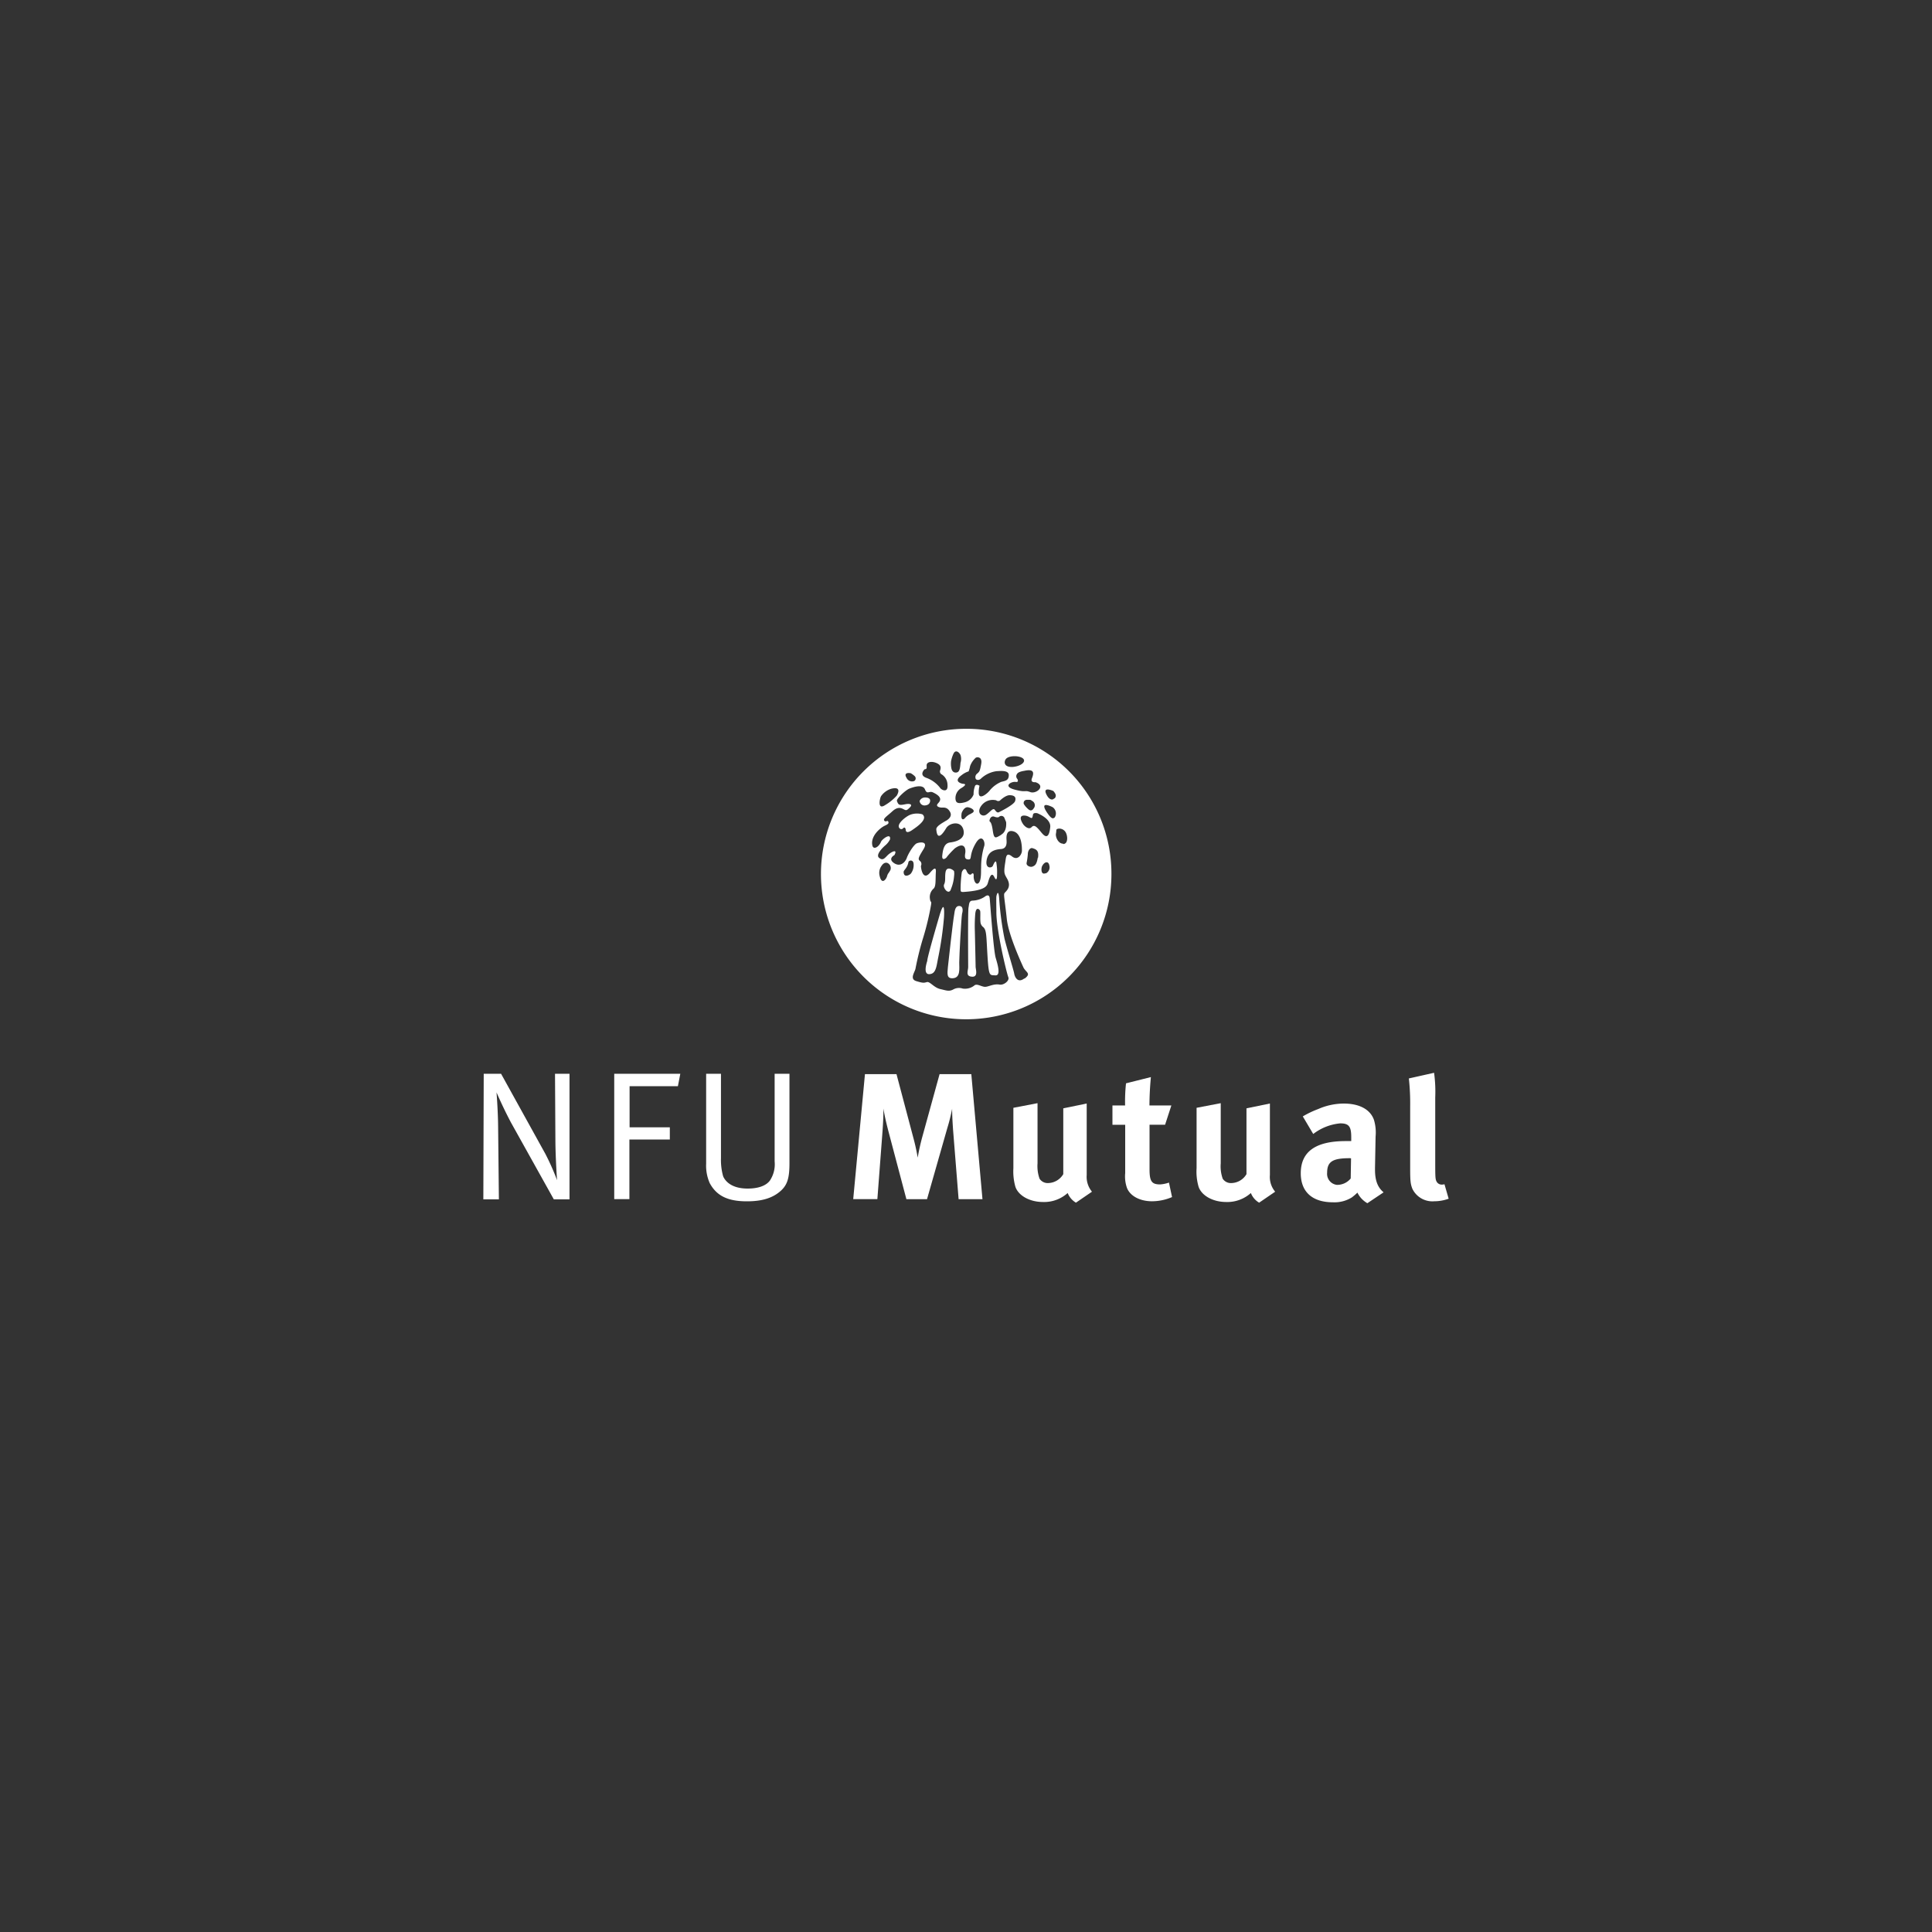 <svg id="Layer_1" data-name="Layer 1" xmlns="http://www.w3.org/2000/svg" viewBox="0 0 400 400"><rect x="0" y="0" width="400" height="400" fill="#333333" stroke="none"/><defs><style>.cls-1{fill:#fff;}</style></defs><title>nfum-logo</title><g id="Layer_2" data-name="Layer 2"><path class="cls-1" d="M100.15,222.31h3.59l9.17,16.58a49.93,49.93,0,0,1,2.42,5.45s-.3-4.17-.34-7.91l-.08-14.12h3v26h-3.25l-8.86-15.89c-1.67-3.14-3-6.25-3-6.25s.3,3.72.33,7.08l.16,15.06h-3.22Z"/><path class="cls-1" d="M127.17,222.31h13.68l-.5,2.58h-10v8.51h8.33v2.53h-8.37v12.34h-3.14Z"/><path class="cls-1" d="M146.2,222.31h3.07v17.48a12.44,12.44,0,0,0,.45,3.75c.49,1.14,1.89,2.54,5.07,2.54,2.17,0,3.78-.57,4.59-1.63a6.09,6.09,0,0,0,1-4V222.31h3.07v18.47c0,3.14-.42,4.62-2,5.94s-3.67,2-6.81,2c-4,0-6.28-1.16-7.69-3.75a8.94,8.94,0,0,1-.75-4.05Z"/><path class="cls-1" d="M185.61,222.39l3.49,13.18a41.86,41.86,0,0,1,.9,4.11c.24-1.42.55-2.82.93-4.22l3.6-13.07h6.57l2.31,25.89h-4.94l-1.15-14.39c-.11-1.64-.19-3-.19-4.33a37.69,37.69,0,0,1-1,4l-4.2,14.72h-4.27l-3.75-14.17c-.33-1.28-.78-3.11-1-4.6,0,1.53-.08,3.06-.19,4.67l-1.07,14.09h-5l2.43-25.88Z"/><path class="cls-1" d="M241.22,232.86H238v9.25c0,2.47.45,3.11,2.19,3.11a6.7,6.7,0,0,0,1.83-.38l.64,3a10.62,10.62,0,0,1-4.13.87c-2.58,0-4.62-1.14-5.23-2.84a7.24,7.24,0,0,1-.34-3v-10h-2.64v-4h2.62a35.16,35.16,0,0,1,.19-4.58l5.15-1.29c-.19,2-.29,3.91-.3,5.87h4.54Z"/><path class="cls-1" d="M214.81,228.4v12.46a7.78,7.78,0,0,0,.42,3.18,2,2,0,0,0,1.77.9,3.73,3.73,0,0,0,3.14-1.85V229.47l4.85-1v14.8a4.83,4.83,0,0,0,1.09,3.46L222.76,249a4.08,4.08,0,0,1-1.71-2,7.25,7.25,0,0,1-5.11,1.86c-2.72,0-5.07-1.29-5.71-3.14a11.72,11.72,0,0,1-.42-3.86V229.36Z"/><path class="cls-1" d="M252.74,228.4v12.46a7.63,7.63,0,0,0,.41,3.18,2,2,0,0,0,1.78.9,3.71,3.71,0,0,0,3.14-1.85V229.47l4.85-1v14.8a4.74,4.74,0,0,0,1.09,3.46L260.69,249a4,4,0,0,1-1.71-2,7.28,7.28,0,0,1-5.11,1.86c-2.72,0-5.07-1.29-5.71-3.14a11.21,11.21,0,0,1-.42-3.86V229.36Z"/><path class="cls-1" d="M272.91,229.62a13.29,13.29,0,0,1,5.3-1.14c3.25,0,5.49,1.22,6.25,3.37a9.11,9.11,0,0,1,.34,3.48l-.12,6.51v.34c0,2.52.72,3.79,1.78,4.68l-3.36,2.25a5.07,5.07,0,0,1-2.06-2.19,11.21,11.21,0,0,1-1.17,1,6.78,6.78,0,0,1-3.9,1c-4.31,0-6.66-2.2-6.66-6,0-4.54,3.14-6.67,9.32-6.67h1.13v-.78c0-2.16-.42-2.89-2.27-2.89a10.76,10.76,0,0,0-5.6,2.2l-2.16-3.64A19.74,19.74,0,0,1,272.91,229.62Zm6.59,10.17c-3.51,0-4.73.65-4.73,3a2.29,2.29,0,0,0,2,2.52H277a3.6,3.6,0,0,0,2.65-1.32l.07-4.17Z"/><path class="cls-1" d="M297.15,227.19v13.22c0,3.33,0,3.79.34,4.32a1.19,1.19,0,0,0,1,.53,1.87,1.87,0,0,0,.57-.08l.87,3a8.78,8.78,0,0,1-3,.53,4.6,4.6,0,0,1-4.52-2.6c-.38-1-.45-1.58-.45-4.36V229.11a47.4,47.4,0,0,0-.27-5.83l5.22-1.17A28.78,28.78,0,0,1,297.15,227.19Z"/><path class="cls-1" d="M198.45,187.58c-.77.09-.81,1.31-.89,1.73-.3,1.67-1.11,9.09-1.31,10.94-.15,1.47-.23,2.39,1.08,2.28,1.55-.14,1.27-1.92,1.27-3.24s.43-9.32.58-10.09C199.18,189.2,199.75,187.45,198.45,187.58Z"/><path class="cls-1" d="M196.91,184a8.36,8.36,0,0,0,.62-2.62,3.35,3.35,0,0,0,0-1c-.1-.25-1.48-1.17-1.75.11-.2,1,.05,1.89-.31,2.61S196.51,185.53,196.91,184Z"/><path class="cls-1" d="M188.45,168.69c-.82.3-3.17,2.08-2.11,2.88.41.3.77-.21.77-.21s.36-.16.41.46.58.57,1.39,0,3.34-2.21,2.05-3.23A4,4,0,0,0,188.45,168.69Z"/><path class="cls-1" d="M191.53,165.11a1.2,1.2,0,0,0-1.13.72,1,1,0,0,0,1.07.93h0c.77-.05,1-.46,1.07-.72S192.71,165.11,191.53,165.11Z"/><path class="cls-1" d="M194.56,189.39s-2.66,9-2.58,9.56c0,0-1,2.8.42,2.74s1.47-1.62,1.85-3.47a69.75,69.75,0,0,0,1.19-8.25S195.75,185.5,194.56,189.39Z"/><path class="cls-1" d="M204.91,186c-.08-.92-.7-.62-1.08-.31a4.9,4.9,0,0,1-2.39.77c-.85,0-.77.7-.92,1.47s-.07,11.51-.07,12.28-.62,1.89.76,2,.78-1.54.78-2.08-.16-7.39-.16-7.39a30.87,30.87,0,0,1,.08-3.47c.15-1.7.88-1,1-.73s0,1.54.08,2.31a1.46,1.46,0,0,0,.46,1c.85.62.73,1.78,1,6.09s.46,3.92,1.62,4,.54-2.08.08-3.62S205,186.89,204.91,186Z"/><path class="cls-1" d="M200.05,150.89A30.07,30.07,0,1,0,230.11,181v0A30,30,0,0,0,200.05,150.89Zm13.61,10.22c-.41,1,.72.83.72.83,2.26.77.16,2.52-1.08,2.05s-.72.16-3.23-.51-.72-1.74.25-1.59c.62.1.42-.51.26-.67a.81.81,0,0,1,0-1c.26-.47,1.44-.62,1.44-.62C214.18,159.11,214.07,160.06,213.66,161.11Zm.31,6.33c-.51.66-.95.24-1.36-.17a3.87,3.87,0,0,1-.64-.81c-.08-.14-.11-.93.82-.87.67,0,.56,0,.92.24a1,1,0,0,1,.43,1.34.66.66,0,0,1-.17.23Zm-6.66,5.39c-1.2.69-1.5,1-1.77-.89s-.58-1.73-.66-1.92.2-1.23,1-.93,1,0,1,0a.68.68,0,0,1,1,.12.66.66,0,0,1,.12.27c.39.88.31.76.31.76s.23,1.87-1,2.55Zm-.4-4.72c-.26.17-.52.17-.92-.41s-1,.47-1.86,1-2.1-.46-.87-2a2.93,2.93,0,0,1,3-1c-.09,0-.11-.08,0,0h0a.66.66,0,0,0,.75.06s1.14-1.12,2-1.12c1.44,0,1.3.81,1.13,1.28C209.76,166.73,206.91,168.11,206.91,168.11Zm1.28-10.88c.47-.72,2-.76,2.77-.57,1.95.46,1,1.85-1.11,2.11-1.86.18-2.09-.87-1.63-1.58Zm-7.66,2.51a6.1,6.1,0,0,0,.32-1.13,4.32,4.32,0,0,1,1.18-1.74c.3-.16,1.38-.21,1.12,1.28s-.35,1.59-.82,2a.91.91,0,0,0-.35,1c.1.41.77.46,1.17,0a5.91,5.91,0,0,1,3.19-1.49c.51,0,2.52-.31,2.52.82s-.77,1.19-1.54,1.39a6.19,6.19,0,0,0-2.37,1.74c-.31.47-2.41,2.39-2.31.36a5,5,0,0,1,.16-1.28s-.62-.46-.92,0a4.84,4.84,0,0,0-.31,1.8,2.66,2.66,0,0,1-1.91,1.64c-1.48.36-1.78,0-1.84-.77a2.41,2.41,0,0,1,1.23-2.21c1-.61.92-.87.31-.87,0,0-2.24-.37-.26-1.8a4.39,4.39,0,0,1,1.46-.78Zm.52,8.73a3.12,3.12,0,0,0-1.28.93c-.26.31-.92.56-.67-1.08,0,0,.47-1.33,1.33-1.18s1.76.81.65,1.28Zm-4.14-10.88a6.44,6.44,0,0,1,.52-1.59c.42-.83,1.14-.3,1.43.31a2.7,2.7,0,0,1,0,1.64c-.1,1.38-.25,2-1,2s-.88-.87-.88-.87A4.66,4.66,0,0,1,196.91,157.59Zm-5.52,1.72c.15-.16.54.15.46-.74s1.08-1,2-.61,1,.85.81,1.5a.68.68,0,0,0,.34.89h0a2.61,2.61,0,0,1,1.17,2.15c.14,1.66-1.12,1.12-1.47.7a6.28,6.28,0,0,0-2.92-2.16c-1.47-.54-.54-1.57-.39-1.73Zm-2.77.81a4.44,4.44,0,0,1,.77.58.65.65,0,0,1,0,.92l-.11.08a1.25,1.25,0,0,1-1.58-.64c-.6-.95.13-1.14.94-.95Zm-6.24,4.77a4,4,0,0,1,2.12-1.58c2.46-.63,1.16,1.42,1.16,1.42a10.18,10.18,0,0,1-2.36,1.93c-1.72,1.17-1.14-1.38-.91-1.77Zm1.89,15.37c-.27.55-.43.5-.62,1.16s-1.11,1.86-1.54-.11a2.48,2.48,0,0,1,.46-2.12s.43-.73,1.12-.54a1.15,1.15,0,0,1,.65,1.5l-.06.11Zm2.81.31c0-.46.78-.81,1-2.08.08-.39,1-.58,1.07.34a2.93,2.93,0,0,1-.54,2c-.25.34-1.52,1-1.52-.3Zm25,22c-1.39,1.08-2-.36-2.1-1s-1.29-4.42-2-7.19a63.49,63.49,0,0,1-1.12-8.48c-.16-1.89-.52-.66-.57-.3s0,3,0,3c-.1,3.74,2.16,13,2.47,13.71s-.93,1.7-1.8,1.54c-1.2-.21-2.21.41-2.93.46s-1.64-.67-2.21-.35a3.13,3.13,0,0,1-2.51.71,2.44,2.44,0,0,0-1.8.11c-1,.57-1.49.3-2.82,0s-2.16-1.61-2.78-1.45-.72.25-2.2-.2-.26-1.9-.16-2.62q.58-3,1.44-5.9a57,57,0,0,0,1.59-6.27c.46-2.36.1-1.08-.05-2.26a2.35,2.35,0,0,1,.82-2.16c.46-.56.31-1.9.41-3.44s-1.13.16-1.39.41c-1.41,1.42-1.74-1.43-1.69-1.64a.82.82,0,0,0-.21-1c-.46-.36-.36-.67.72-2.41s-.77-1.49-1.38-1.24-1.75,2.11-2.06,3-1.34,2-2.67,1.08.1-1.64.1-1.64c.77-1.44-.77-.62-1.43.05s-1,1.13-1.75.51.72-2.1,1.33-2.61a3.81,3.81,0,0,0,.93-1.19c.26-1.49-1.64-.05-1.85.47-.46,1.13-1.59,1.74-1.8.77-.43-2,1.75-3.7,2.52-4.06s.93-.51.77-.87-.51.2-.82-.21.67-1,1.64-1.9,1.65-.82,2.26-.51.67.41,1.39-.31-.15-.83-.93-.67c-1.29.26-1.43.16-1.74-.67-.17-.45,1.79-2.25,2.56-2.56s2.78-1,3.24.15.87.26,1.64.62c2.36,1.1,1.34,1.95,1,2.36s0,.67.56.77,1.34-.26,2,.92-1,1.91-1,1.91c-.25.2-1.9,1-1.85,1.69.2,2.62,1.44.77,2.06-.26s3-1.64,3.54.31-1.49,2.52-2.72,2.67-1.49,1.34-1.64,2.67.87.57,1,.26a18.36,18.36,0,0,1,1.59-1.7c2-1.45,2.32.06,2.16,1s0,1.29.72,1.29.05-.88,1.39-3.24,2.15-.31,1.79.57a15.25,15.25,0,0,0-.61,4.46c-.06.31.15,2.83-.67,3.19-.54.23-.92-.82-.87-1.55s-.31-.61-.46-.4-.68.2-1-.62-.82-.26-1,.25a25.67,25.67,0,0,0-.25,3.4c0,.66.05.71.77.66,4.57-.32,4.72-1.33,4.92-2s.67-2.36,1.29-1.08.57-.52.57-.52a11.51,11.51,0,0,0-.11-2.2c-.1-1.13-.56-.06-.77.41s-1.59.66-1.28-1.18,1.7-2.21,3-2.31,1.13-1.49,1.13-1.75-.32-2.41,1.43-1.9,1.75,3.29,1.75,4-.82,2.16-2.05,1.19-1.24.15-1.39,1.13c-.38,2.4-.21,2.42.41,3.54,1,1.84-.47,2.62-.62,3s.15,1.74.52,5.29,3.49,10.12,3.49,10.12c.6,1,1.57,1.16.18,2.22Zm2.78-25c-.23,1.45-.62,1.65-1.08,1.84s-1.31-.15-1.24-.73a13.75,13.75,0,0,0,.26-1.82c0-.74.45-1.38.94-1.26.8.23,1.39.51,1.17,2Zm1.62,3.22c-1,.43-.93-1-.74-1.42s.58-.88,1-.84.5.61.5.61a1.4,1.4,0,0,1-.72,1.69Zm-.81-8.35c-1-1.23-1.51-1.81-2.09-1.19s-1.46-.2-1.73-.58-1.19-1.94.35-1.81c.92.08,1.34.81,1.54.35s-.08-1,1-.85c0,0,2.89,1.08,2.7,2.89s-.7,2.47-1.73,1.23Zm2.62-3.18c-.4.51-1-.26-1.59-1.14-1.62-2.51,1.24-1,1.24-1a1.57,1.57,0,0,1,.39,2.19Zm0-4c-.4.52-1.07.26-1.53-.57-1.16-2.06,1.33-.92,1.33-.92.56.65.66,1.06.24,1.57Zm1.8,9.41c-1,0-1.61-1.38-1.46-2.11s-.11-.89.54-1a1.53,1.53,0,0,1,1.58,1c.31.73.35,2.16-.62,2.19Z"/></g></svg>
